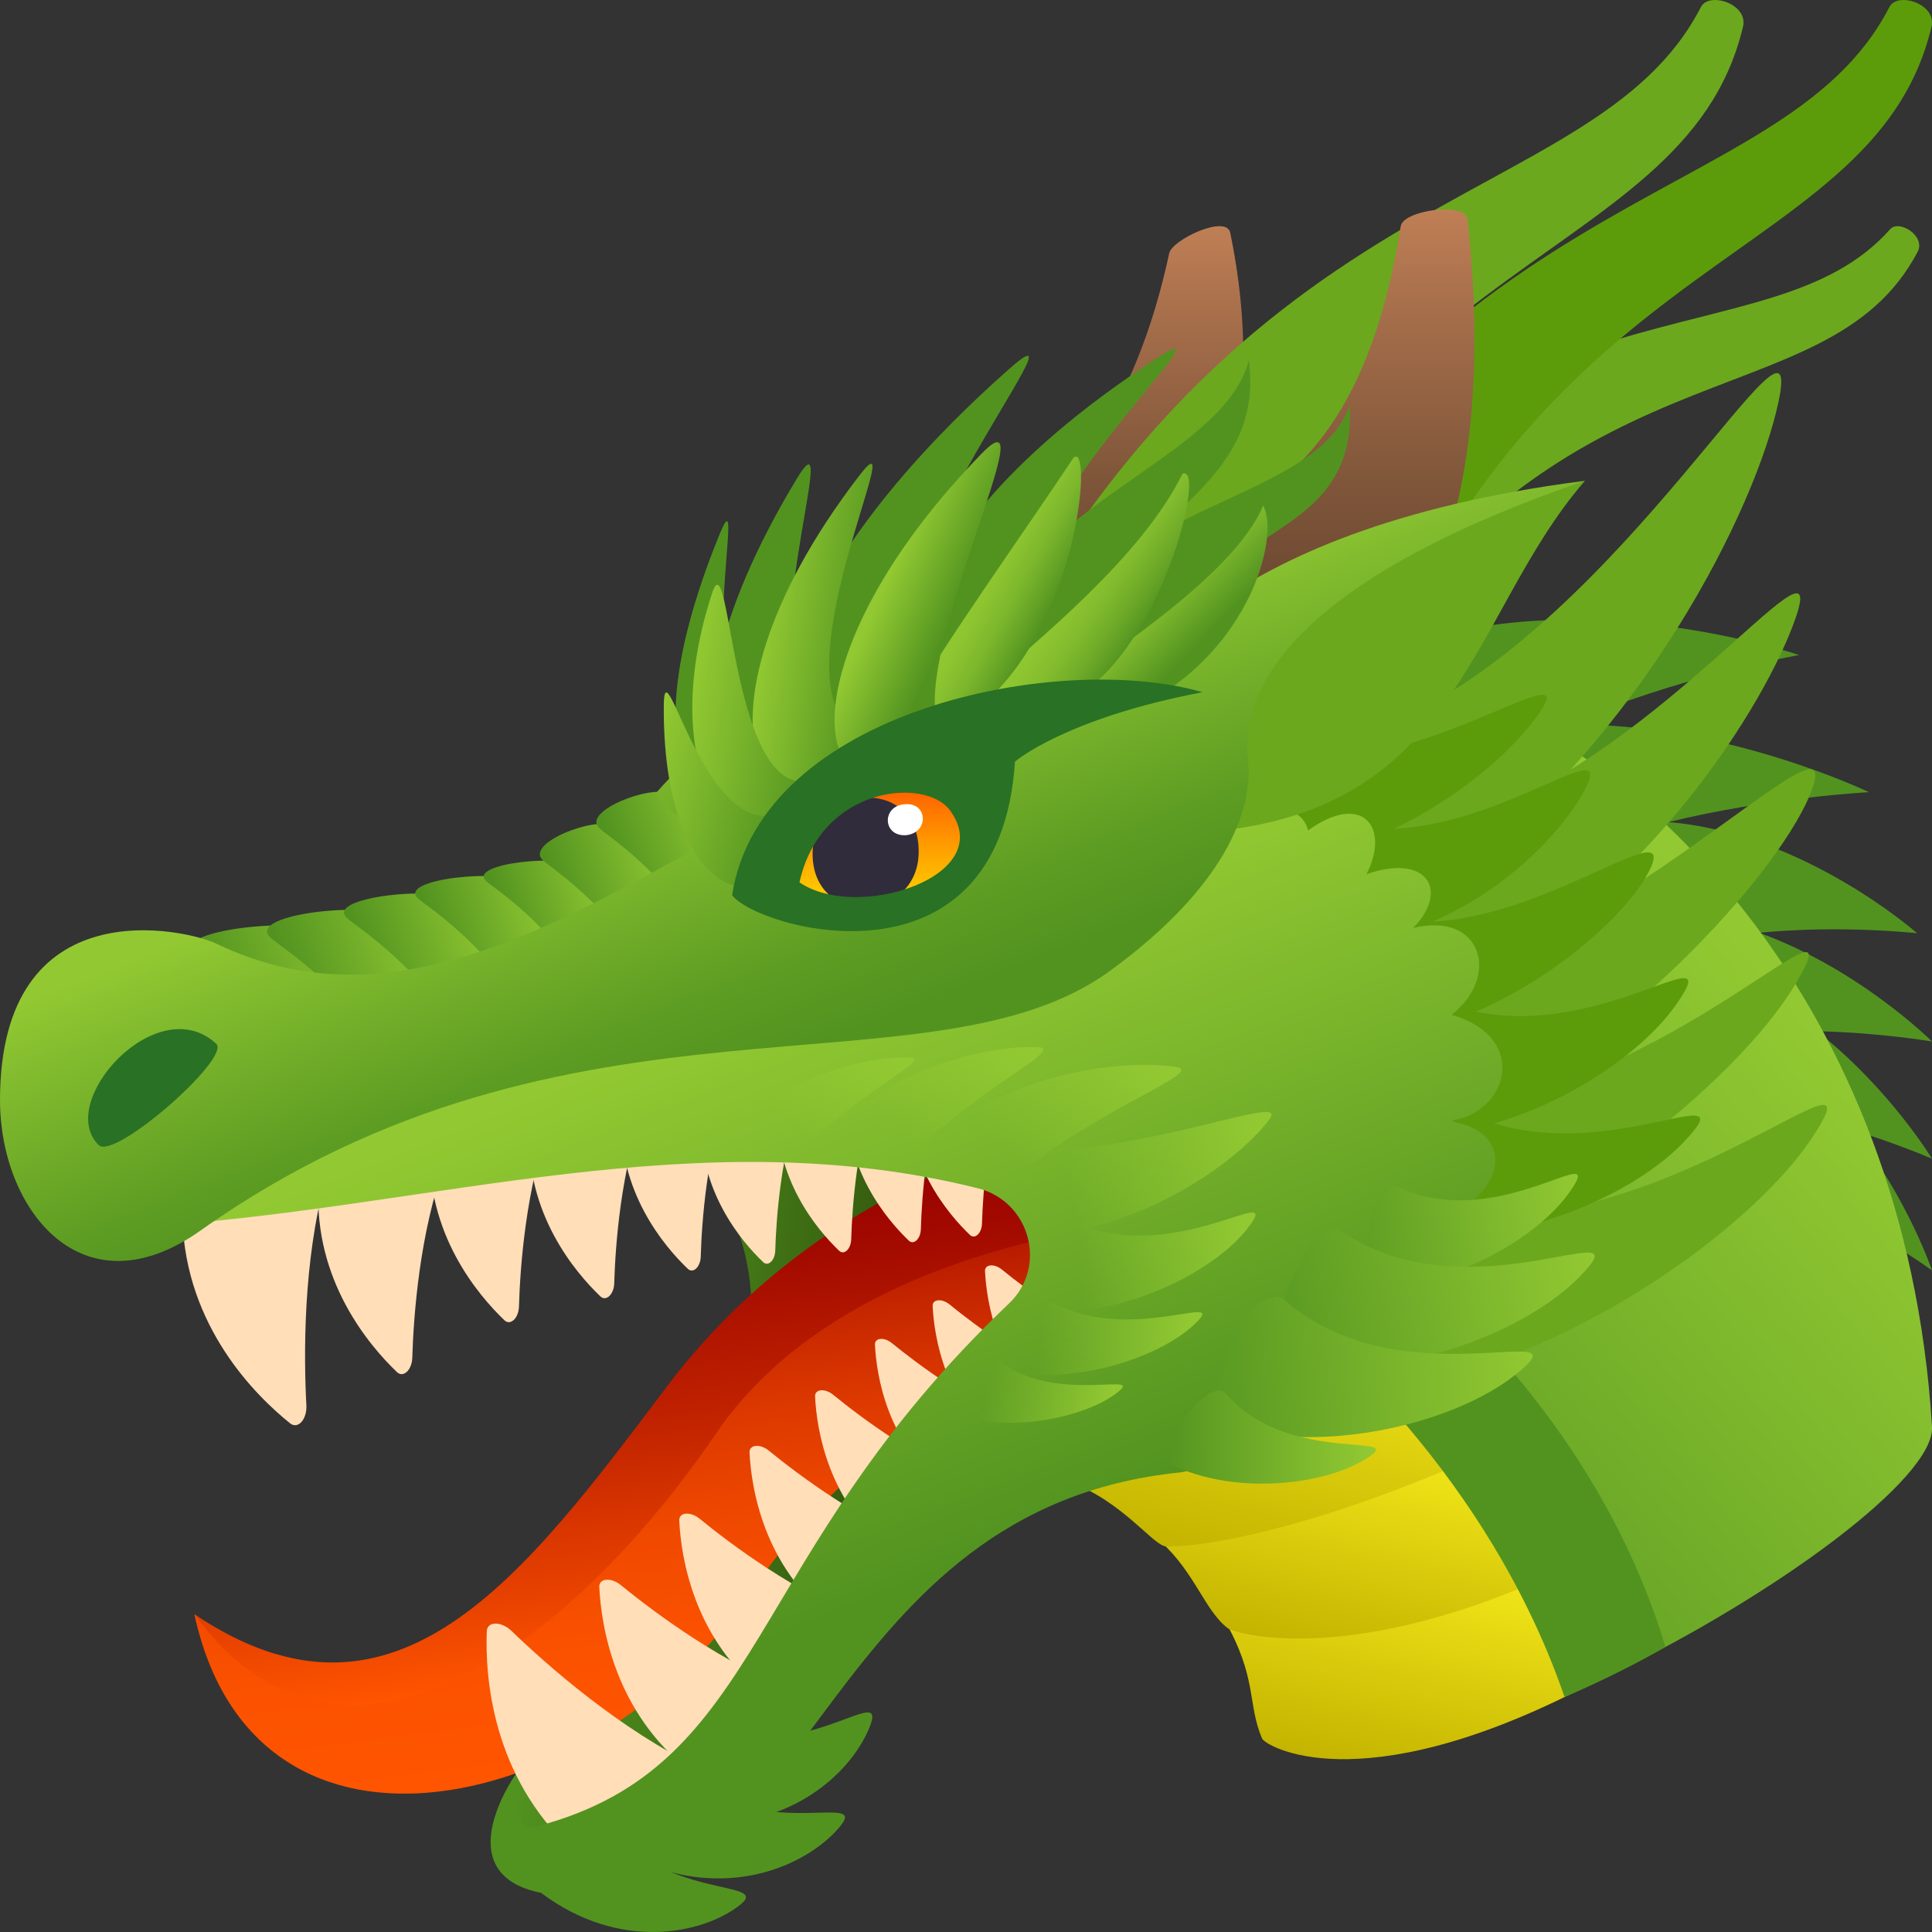 <svg xmlns="http://www.w3.org/2000/svg" viewBox="0 0 64 64"><rect x="0" y="0" width="64" height="64" fill="#333333" stroke="none"/><path d="M62.613 7.594c-4.009 4.523-12.736.902-22.762 13.144-.39.475 2.868 3.718 4.168 2.77 7.495-12.654 16.436-9.343 19.505-15.166.276-.524-.614-1.083-.91-.748z" fill="#6ba81e"/><path d="M60.188 34.16c2.13.048 3.812.342 3.812.342s-2.392-2.396-5.723-3.603c2.74-.266 5.23.016 5.23.016s-3.745-3.314-8.238-3.682c3.34-.82 6.642-.991 6.642-.991s-4.833-2.326-9.99-2.237c3.545-1.573 7.678-2.307 7.678-2.307s-7.102-2.396-12.942-.324c-2.392.849 12.143 17.72 14.23 18.813C62.7 41.137 64 42.084 64 42.084s-.796-2.36-2.573-4.636c1.516.473 2.573.937 2.573.937s-1.403-2.327-3.812-4.225z" fill="#529320"/><linearGradient id="a" x1="84.25" x2="65.414" y1="72.103" y2="92.487" gradientTransform="rotate(7.115 395.043 -157.008)" gradientUnits="userSpaceOnUse"><stop offset="0" stop-color="#92c932"/><stop offset="1" stop-color="#529320"/></linearGradient><path d="M34.776 49.155c2.806-.148 6.292 3.897 6.895 7.156C42.866 62.763 64.21 50.665 64 47.258c-.885-14.348-9.87-22.035-14.703-23.906-15.864-3.168-16.07 25.885-14.52 25.803z" fill="url(#a)"/><linearGradient id="b" x1="137.324" x2="145.227" y1="-435.521" y2="-435.521" gradientTransform="rotate(-76.879 402.767 -130.583)" gradientUnits="userSpaceOnUse"><stop offset="0" stop-color="#c4b400"/><stop offset="1" stop-color="#f5ea1b"/></linearGradient><path d="M41.809 57.594c.1.234 3.167 2.125 10.546-1.64-.08-.815-1.083-4.42-1.82-4.152-7.267 2.646-10.211 1.443-9.98 1.849 1.112 1.946.756 2.781 1.254 3.943z" fill="url(#b)"/><linearGradient id="c" x1="140.825" x2="148.572" y1="-437.849" y2="-437.849" gradientTransform="rotate(-76.879 402.767 -130.583)" gradientUnits="userSpaceOnUse"><stop offset="0" stop-color="#c4b400"/><stop offset="1" stop-color="#f5ea1b"/></linearGradient><path d="M40.676 53.94c.204.154 3.828 1.279 10.475-1.664-.08-.815-2.123-4.701-2.86-4.432-7.267 2.646-10.186 2.915-9.839 3.229 1.13 1.018 1.462 2.289 2.224 2.867z" fill="url(#c)"/><linearGradient id="d" x1="143.043" x2="152.346" y1="-441.252" y2="-441.252" gradientTransform="rotate(-76.879 402.767 -130.583)" gradientUnits="userSpaceOnUse"><stop offset="0" stop-color="#c4b400"/><stop offset="1" stop-color="#f5ea1b"/></linearGradient><path d="M38.559 51.213c.244.077 3.762-.038 10.408-2.98-.08-.816-3.232-5.304-3.97-5.035-7.266 2.646-10.354 5.668-9.9 5.791 1.843.502 2.992 2.078 3.462 2.224z" fill="url(#d)"/><path d="M51.828 56.217s1.7-.71 3.342-1.66c-2.622-8.713-9.858-13.63-9.858-13.63l-2.548 2.524s6.323 4.788 9.064 12.766z" fill="#529320"/><linearGradient id="e" x1="791.109" x2="796.528" y1="-108.733" y2="-108.733" gradientTransform="matrix(-.957 .296 .364 1.065 809.37 -85.423)" gradientUnits="userSpaceOnUse"><stop offset="0" stop-color="#92c932"/><stop offset="1" stop-color="#529320"/></linearGradient><path d="M6.384 31.67c.347.316 3.271 2.166 4.802 5.232 3.844-.801.81-4.61-.251-5.922-.555-.686-5.538-.207-4.551.69z" fill="url(#e)"/><linearGradient id="f" x1="788.951" x2="793.891" y1="-108.803" y2="-108.803" gradientTransform="matrix(-.957 .296 .364 1.065 809.37 -85.423)" gradientUnits="userSpaceOnUse"><stop offset="0" stop-color="#92c932"/><stop offset="1" stop-color="#529320"/></linearGradient><path d="M8.963 31.065c.317.288 2.982 1.974 4.377 4.77 3.504-.732.739-4.204-.229-5.4-.505-.625-5.048-.189-4.148.63z" fill="url(#f)"/><linearGradient id="g" x1="786.898" x2="791.28" y1="-108.957" y2="-108.957" gradientTransform="matrix(-.957 .296 .364 1.065 809.37 -85.423)" gradientUnits="userSpaceOnUse"><stop offset="0" stop-color="#92c932"/><stop offset="1" stop-color="#529320"/></linearGradient><path d="M11.5 30.42c.28.255 2.645 1.751 3.882 4.23 3.109-.648.655-3.728-.203-4.789-.448-.554-4.478-.168-3.68.558z" fill="url(#g)"/><linearGradient id="h" x1="784.867" x2="788.845" y1="-109.092" y2="-109.092" gradientTransform="matrix(-.957 .296 .364 1.065 809.37 -85.423)" gradientUnits="userSpaceOnUse"><stop offset="0" stop-color="#92c932"/><stop offset="1" stop-color="#529320"/></linearGradient><path d="M13.849 29.765c.255.232 2.401 1.59 3.524 3.84 2.822-.588.595-3.384-.184-4.347-.407-.503-4.065-.152-3.34.507z" fill="url(#h)"/><linearGradient id="i" x1="782.872" x2="786.522" y1="-109.144" y2="-109.144" gradientTransform="matrix(-.957 .296 .364 1.065 809.37 -85.423)" gradientUnits="userSpaceOnUse"><stop offset="0" stop-color="#92c932"/><stop offset="1" stop-color="#529320"/></linearGradient><path d="M16.108 29.194c.234.212 2.204 1.458 3.234 3.523 2.589-.54.546-3.105-.169-3.989-.373-.461-3.73-.14-3.064.465z" fill="url(#i)"/><linearGradient id="j" x1="780.64" x2="784.53" y1="-109.317" y2="-109.317" gradientTransform="matrix(-.957 .296 .364 1.065 809.37 -85.423)" gradientUnits="userSpaceOnUse"><stop offset="0" stop-color="#92c932"/><stop offset="1" stop-color="#529320"/></linearGradient><path d="M17.962 28.478c.233.247 2.231 1.46 3.341 3.685 2.789-.582.831-3.853-1.027-4.81-.58-.3-2.843.566-2.314 1.125z" fill="url(#j)"/><linearGradient id="k" x1="778.528" x2="782.418" y1="-109.727" y2="-109.727" gradientTransform="matrix(-.957 .296 .364 1.065 809.37 -85.423)" gradientUnits="userSpaceOnUse"><stop offset="0" stop-color="#92c932"/><stop offset="1" stop-color="#529320"/></linearGradient><path d="M19.834 27.417c.233.247 2.232 1.46 3.342 3.684 2.788-.581.83-3.852-1.027-4.81-.581-.298-2.844.567-2.315 1.126z" fill="url(#k)"/><linearGradient id="l" x1="36.775" x2="36.775" y1="23.291" y2="7.493" gradientUnits="userSpaceOnUse"><stop offset="0" stop-color="#5a3d2a"/><stop offset=".171" stop-color="#64432e"/><stop offset=".46" stop-color="#7e5539"/><stop offset=".828" stop-color="#a9704c"/><stop offset="1" stop-color="#bf7f55"/></linearGradient><path d="M36.346 23.291c3.403-3.43 5.877-8.457 4.407-15.58-.128-.62-1.924.232-2.02.674-1.09 5.068-3.314 8.048-6.369 10.306.594.695 3.13 3.69 3.982 4.6z" fill="url(#l)"/><linearGradient id="m" x1="781.003" x2="779.395" y1="-142.994" y2="-131.948" gradientTransform="matrix(-.936 .358 .433 1.038 813.208 -112.631)" gradientUnits="userSpaceOnUse"><stop offset="0" stop-color="#92c932"/><stop offset=".231" stop-color="#8dc531"/><stop offset=".503" stop-color="#7fb92d"/><stop offset=".796" stop-color="#67a526"/><stop offset="1" stop-color="#529320"/></linearGradient><path d="M24.927 23.322c-1.105.852-2.174 1.794-3.16 2.908-.226.256 1.656 1.346 3.036 3.342.07.102 1.808-.275 4.123-1.293-1.293-1.685-2.587-3.369-3.999-4.957z" fill="url(#m)"/><path d="M21.08 61.603c2.917 1.355 5.557.26 6.69-1.031 1.167-1.33-2.58.593-5.269-1.895-.759-.703-2.413 2.466-1.421 2.926z" fill="#529320"/><path d="M22.816 60.36c3.205.34 5.34-1.548 5.985-3.133.665-1.635-2.244 1.393-5.605-.091-.95-.42-1.469 3.11-.38 3.225zm-5.093 2.185c2.524 2.044 5.315 1.62 6.691.635 1.419-1.017-2.623-.054-4.678-3.15-.58-.876-2.87 1.821-2.013 2.515z" fill="#529320"/><linearGradient id="n" x1="46.502" x2="64.177" y1="93.361" y2="93.361" gradientTransform="rotate(7.115 395.043 -157.008)" gradientUnits="userSpaceOnUse"><stop offset=".005" stop-color="#529320"/><stop offset=".285" stop-color="#457b18"/><stop offset=".874" stop-color="#243c05"/><stop offset="1" stop-color="#1d2e00"/></linearGradient><path d="M20.867 36.331c1.759-.994 10.699.232 16.125 4.242-11.953 9.495-9.552 19.736-18.664 20.734-1.188.13-2-.883-1.268-2.495 1.967-4.328 13.947-15.09 3.807-22.48z" fill="url(#n)"/><linearGradient id="o" x1="-56.027" x2="-53.876" y1="69.387" y2="43.858" gradientTransform="matrix(.918 -.178 .143 .711 67.807 -1.474)" gradientUnits="userSpaceOnUse"><stop offset="0" stop-color="#f50"/><stop offset=".212" stop-color="#fb5200"/><stop offset=".403" stop-color="#f04900"/><stop offset=".588" stop-color="#de3a00"/><stop offset=".767" stop-color="#c42500"/><stop offset=".941" stop-color="#a30a00"/><stop offset="1" stop-color="#960000"/></linearGradient><path d="M39.236 44.648l4.656-7.664c-8.45.384-16.17 3.729-20.899 10-4.739 6.285-11.073 11.85-16.555 6.487 2.022 9.358 13.454 6.582 18.502-.82 4.103-6.015 9.738-8.036 14.296-8.003z" fill="url(#o)"/><linearGradient id="p" x1="-55.662" x2="-53.803" y1="65.061" y2="42.988" gradientTransform="matrix(.918 -.178 .143 .711 67.807 -1.474)" gradientUnits="userSpaceOnUse"><stop offset="0" stop-color="#f50"/><stop offset=".137" stop-color="#ed4600"/><stop offset=".528" stop-color="#be2000"/><stop offset=".829" stop-color="#a10900"/><stop offset="1" stop-color="#960000"/></linearGradient><path d="M41.684 40.223l2.208-3.239c-8.821-1.054-17.05 2.648-21.778 8.918-4.739 6.286-8.992 12.072-15.676 7.569 4.764 6.554 12.243 1.403 17.292-5.999 4.102-6.015 13.396-7.281 17.954-7.249z" fill="url(#p)"/><path d="M23.233 36.966c-.129 2.446 1.325 4.153 2.048 4.844.164.157.39-.057.4-.376.033-1.099.188-3.263.865-5.114.447-1.222-3.242-.707-3.313.646z" fill="#ffdeb8"/><path d="M25.749 36.589c-.129 2.446 1.325 4.153 2.048 4.844.164.157.39-.057.4-.376.033-1.099.188-3.263.865-5.115.447-1.221-3.242-.707-3.313.647z" fill="#ffdeb8"/><path d="M28.055 36.253c-.128 2.446 1.326 4.152 2.049 4.844.164.157.39-.057.4-.376.033-1.1.188-3.263.865-5.115.447-1.221-3.242-.707-3.314.647z" fill="#ffdeb8"/><path d="M30.082 36.065c-.13 2.446 1.325 4.153 2.048 4.844.164.157.39-.057.4-.376.033-1.099.188-3.263.865-5.114.447-1.222-3.242-.707-3.313.646zm-9.495.773c-.138 2.622 1.421 4.452 2.197 5.193.176.168.419-.06.429-.403.035-1.178.2-3.498.927-5.483.479-1.31-3.476-.759-3.553.693z" fill="#ffdeb8"/><path d="M17.541 37.394c-.147 2.803 1.52 4.759 2.347 5.55.188.18.448-.064.459-.43.037-1.26.215-3.739.99-5.86.513-1.4-3.714-.81-3.796.74z" fill="#ffdeb8"/><path d="M14.25 37.919c-.154 2.937 1.592 4.987 2.46 5.817.197.188.47-.069.481-.452.04-1.32.225-3.918 1.038-6.141.537-1.468-3.893-.85-3.979.776z" fill="#ffdeb8"/><path d="M10.553 39.312c-.163 3.101 1.681 5.265 2.598 6.142.208.199.495-.072.507-.477.042-1.393.238-4.137 1.097-6.485.566-1.55-4.112-.896-4.202.82z" fill="#ffdeb8"/><path d="M6.044 40.389c.108 3.56 2.431 5.85 3.567 6.761.258.207.562-.131.538-.595-.085-1.595-.12-4.75.643-7.517.504-1.825-4.807-.618-4.748 1.351zm25.313 8.966c-1.978-1.54-2.323-3.795-2.373-4.811-.012-.23.305-.26.558-.054.872.71 2.648 2.042 4.533 2.764 1.244.477-1.625 2.953-2.718 2.1z" fill="#ffdeb8"/><path d="M33.268 48.076c-1.977-1.54-2.322-3.795-2.373-4.81-.01-.231.306-.261.56-.055.87.71 2.647 2.042 4.532 2.764 1.244.477-1.625 2.953-2.719 2.1z" fill="#ffdeb8"/><path d="M35.002 46.92c-1.977-1.54-2.322-3.795-2.372-4.811-.012-.23.305-.26.558-.054.872.71 2.648 2.041 4.533 2.764 1.244.476-1.624 2.953-2.718 2.1zm-5.458 4.499c-2.12-1.65-2.49-4.069-2.544-5.158-.012-.247.327-.28.599-.058.934.762 2.839 2.19 4.86 2.963 1.333.512-1.742 3.166-2.915 2.253z" fill="#ffdeb8"/><path d="M27.547 53.629c-2.265-1.765-2.66-4.349-2.718-5.512-.013-.264.35-.3.64-.062.998.814 3.034 2.339 5.194 3.166 1.425.546-1.862 3.384-3.116 2.408z" fill="#ffdeb8"/><path d="M25.35 56.149c-2.374-1.849-2.789-4.557-2.849-5.777-.014-.276.367-.313.671-.065 1.046.854 3.18 2.452 5.443 3.32 1.494.572-1.951 3.545-3.265 2.522z" fill="#ffdeb8"/><path d="M22.86 58.673c-2.506-1.953-2.944-4.812-3.008-6.1-.015-.292.387-.33.708-.069 1.105.902 3.358 2.59 5.748 3.505 1.577.604-2.06 3.744-3.447 2.664z" fill="#ffdeb8"/><path d="M18.963 61.296c-2.68-2.466-2.894-5.777-2.838-7.256.013-.336.478-.342.82-.013 1.177 1.134 3.592 3.273 6.242 4.542 1.749.838-2.74 4.09-4.224 2.727z" fill="#ffdeb8"/><path d="M62.589.231c-3.6 7.022-15.81 5.28-24.509 24.018-.337.726 4.835 3.768 6.17 2.147C49.616 7.96 61.996 9.241 63.984.882c.18-.753-1.127-1.17-1.394-.65z" fill="#5c9c0b"/><path d="M56.345.231c-3.6 7.022-15.81 5.28-24.509 24.018-.337.726 4.835 3.768 6.17 2.147C43.371 7.96 55.752 9.241 57.74.882c.179-.753-1.128-1.17-1.394-.65zM46.47 37.808c6.24-1.987 12.323-8.608 13.498-11.507 1.467-3.618-7.008 5.953-13.972 6.33-1.968.106-1.647 5.852.473 5.177z" fill="#6ba81e"/><path d="M48.933 32.401c5.679-2.905 9.565-9.075 10.553-11.94 1.194-3.464-5 5.266-11.522 6.827-1.843.441-.96 6.1.97 5.113zm-1.123 9.175c5.189-1.994 10.067-6.257 11.692-9.02 2.148-3.655-4.34 3.696-11.562 4.085-2.04.11-2.368 5.795-.13 4.935z" fill="#6ba81e"/><path d="M47.51 45.72c5.415-1.334 10.677-5.244 12.524-8.04 2.443-3.698-4.674 3.372-12.043 2.576-2.082-.224-2.819 6.04-.481 5.465zm.575-16.627c6.285-4.656 10.066-12.199 10.829-15.778.921-4.327-5.154 7.277-12.623 10.541-2.11.922-.341 6.82 1.794 5.237z" fill="#6ba81e"/><path d="M45.37 34.305c3.987-.005 8.283-3.536 9.253-5.437 1.213-2.374-4.801 2.807-9.09 1.426-1.212-.39-1.517 4.012-.163 4.01z" fill="#5c9c0b"/><path d="M44.306 31.27c3.984-.176 7.193-3.216 8.192-5.104 1.208-2.282-3.86 2.285-8.205 1.09-1.228-.339-1.34 4.073.013 4.014zm2.537 6.363c3.603-.07 7.295-2.36 8.696-4.375 1.854-2.665-3.272 1.949-7.983-.18-1.33-.6-2.268 4.584-.713 4.554z" fill="#5c9c0b"/><path d="M46.607 40.918c3.578.425 7.555-1.339 9.224-3.143 2.207-2.386-3.513 1.482-7.882-1.27-1.235-.777-2.886 4.23-1.342 4.413zm-4.52-12.28c4.19-.4 7.753-3.303 8.923-5.045 1.415-2.105-4.196 2.27-8.677 1.47-1.267-.225-1.67 3.71-.246 3.575z" fill="#5c9c0b"/><linearGradient id="q" x1="40.696" x2="40.696" y1="24.173" y2="6.94" gradientUnits="userSpaceOnUse"><stop offset="0" stop-color="#5a3d2a"/><stop offset=".171" stop-color="#64432e"/><stop offset=".46" stop-color="#7e5539"/><stop offset=".828" stop-color="#a9704c"/><stop offset="1" stop-color="#bf7f55"/></linearGradient><path d="M43.992 24.173c2.476-2.176 5.759-6.628 4.619-16.913-.065-.578-2.125-.298-2.21.233-1.782 11.195-8.116 9.606-13.853 13.106.121.03 11.056 3.28 11.444 3.574z" fill="url(#q)"/><linearGradient id="r" x1="25.88" x2="33.129" y1="33.029" y2="51.285" gradientUnits="userSpaceOnUse"><stop offset="0" stop-color="#92c932"/><stop offset="1" stop-color="#529320"/></linearGradient><path d="M48.126 37.156l.01-.05c1.8-.28 2.547-2.733-.055-3.491 1.605-1.224 1.057-3.43-1.27-2.876 1.22-1.239.456-2.49-1.546-1.777.8-1.57-.14-2.743-1.934-1.453-.92-4.121-28.757 6.096-38.089 13.094 9.102-.625 17.967-3.543 27.15-1.24 1.73.434 2.32 2.594 1.031 3.818-8.83 8.389-8.037 15.291-15.595 17.308-1.154.308-.768-1.677-.768-1.677s-2.846 4.035 2.152 3.996c7.769-.06 8.168-12.827 19.864-14.03 1.53-.157 5.854-3.796 7.988-8.338 2.433-.214 3.56-2.81 1.062-3.284z" fill="url(#r)"/><path d="M38.793 27.604c.238-1.818-1.573-7.885 13.71-11.677-3.956 4.552-4.147 11.581-13.71 11.677z" fill="#6ba81e"/><linearGradient id="s" x1="36.634" x2="32.73" y1="46.946" y2="45.94" gradientUnits="userSpaceOnUse"><stop offset="0" stop-color="#92c932"/><stop offset="1" stop-color="#92c932" stop-opacity="0"/></linearGradient><path d="M31.987 46.948c1.76.468 3.908-.033 4.901-.728 1.313-.92-1.891.407-3.848-1.183-.553-.45-1.812 1.71-1.053 1.911z" fill="url(#s)"/><linearGradient id="t" x1="17.826" x2="13.101" y1="-2.893" y2="-4.11" gradientTransform="rotate(-7.4 397.265 -145.244)" gradientUnits="userSpaceOnUse"><stop offset="0" stop-color="#92c932"/><stop offset="1" stop-color="#92c932" stop-opacity="0"/></linearGradient><path d="M33.762 45.48c2.192.314 4.681-.587 5.751-1.56 1.416-1.288-2.197.753-4.819-.88-.74-.461-1.878 2.304-.932 2.44z" fill="url(#t)"/><linearGradient id="u" x1="2.503" x2="-2.821" y1="-70.586" y2="-71.957" gradientTransform="rotate(-17.021 396.995 -143.958)" gradientUnits="userSpaceOnUse"><stop offset="0" stop-color="#92c932"/><stop offset="1" stop-color="#92c932" stop-opacity="0"/></linearGradient><path d="M35.227 43.427c2.51-.022 5.099-1.452 6.088-2.72 1.309-1.677-2.293 1.215-5.561-.16-.924-.39-1.611 2.89-.527 2.88z" fill="url(#u)"/><linearGradient id="v" x1="54.764" x2="49.398" y1="-119.557" y2="-120.939" gradientTransform="matrix(1.071 -.469 .439 .902 35.635 171.627)" gradientUnits="userSpaceOnUse"><stop offset="0" stop-color="#92c932"/><stop offset="1" stop-color="#92c932" stop-opacity="0"/></linearGradient><path d="M35.354 40.805c2.893-.44 5.648-2.334 6.7-3.73.64-.85-3.183.809-7.261 1.039-1.139.064-.687 2.88.561 2.691z" fill="url(#v)"/><linearGradient id="w" x1="55.312" x2="50.527" y1="-185.655" y2="-186.887" gradientTransform="matrix(1.08 -.45 -.348 -.941 -86.4 -115.19)" gradientUnits="userSpaceOnUse"><stop offset="0" stop-color="#92c932"/><stop offset="1" stop-color="#92c932" stop-opacity="0"/></linearGradient><path d="M32.01 36.963c2.144-1.438 5.264-1.877 6.948-1.621 1.024.155-2.596 1.377-5.333 3.648-.765.635-2.54-1.407-1.614-2.027z" fill="url(#w)"/><linearGradient id="x" x1="48.854" x2="44.65" y1="-138.562" y2="-139.645" gradientTransform="matrix(1.024 -.566 -.45 -.897 -78.89 -62.489)" gradientUnits="userSpaceOnUse"><stop offset="0" stop-color="#92c932"/><stop offset="1" stop-color="#92c932" stop-opacity="0"/></linearGradient><path d="M28.433 36.733c1.736-1.458 4.444-2.121 5.958-2.044.921.047-2.142 1.445-4.312 3.692-.606.627-2.395-1.02-1.646-1.648z" fill="url(#x)"/><linearGradient id="y" x1="45.572" x2="42.117" y1="-136.989" y2="-137.879" gradientTransform="matrix(1.024 -.566 -.45 -.897 -78.89 -62.489)" gradientUnits="userSpaceOnUse"><stop offset="0" stop-color="#92c932"/><stop offset="1" stop-color="#92c932" stop-opacity="0"/></linearGradient><path d="M25.257 36.71c1.427-1.199 3.651-1.743 4.896-1.68.757.039-1.76 1.187-3.544 3.034-.498.515-1.968-.838-1.352-1.355z" fill="url(#y)"/><linearGradient id="z" x1="77.816" x2="84.041" y1="108.119" y2="116.969" gradientTransform="rotate(13.928 396.691 -150.017)" gradientUnits="userSpaceOnUse"><stop offset="0" stop-color="#92c932"/><stop offset=".246" stop-color="#7fb92d"/><stop offset=".733" stop-color="#5e9d23"/><stop offset="1" stop-color="#529320"/></linearGradient><path d="M52.503 15.927c-12.816 1.639-14.792 7-15.511 7.026-11.345.418-20.207 12.93-29.82 8.309C6.165 30.776 0 29.37 0 36.447c0 3.602 2.71 7.104 6.644 4.315 12.263-8.692 24.17-4.237 30.149-8.616 3.75-2.747 4.727-5.272 4.551-6.947-.114-1.084-.452-5.282 11.159-9.273z" fill="url(#z)"/><path d="M7.162 34.576c.504.464-3.371 3.87-3.892 3.357-1.448-1.419 1.932-5.17 3.892-3.357z" fill="#297124"/><path d="M27.144 23.85c-2.553-1.072.895-10.715-.758-7.978-5.614 9.297-1.51 13.138.758 7.978z" fill="#529320"/><path d="M25.231 23.589c-2.475.04-.394-8.346-1.405-5.864-3.434 8.429.161 10.334 1.405 5.864z" fill="#529320"/><path d="M30.494 22.866c-2.928-2.618 6.037-13.39 2.922-10.632-10.72 9.494-7.912 16.288-2.922 10.632z" fill="#529320"/><path d="M34.417 20.6c-2.165-2.617 6.949-10.705 3.912-8.738-10.315 6.683-8.887 12.903-3.912 8.737zm4.207.79c1.458-4.065 6.319-3.405 6.09-7.957-1.21 3.373-8.492 3.137-10.155 8.559l4.065-.602z" fill="#529320"/><path d="M35.594 21.508c1.114-4.17 6.381-5.046 5.774-9.564-.925 3.461-8.03 4.799-9.234 10.338l3.46-.774z" fill="#529320"/><linearGradient id="A" x1="39.848" x2="41.577" y1="25.936" y2="27.578" gradientTransform="rotate(.81 426.377 -161.899)" gradientUnits="userSpaceOnUse"><stop offset="0" stop-color="#92c932"/><stop offset="1" stop-color="#529320"/></linearGradient><path d="M38.688 22.862c2.974-2.034 3.646-5.286 3.155-6.11-1.913 4.642-17.793 11.399-3.155 6.11z" fill="url(#A)"/><linearGradient id="B" x1="73.513" x2="76.571" y1="79.638" y2="81.05" gradientTransform="rotate(10.091 395.135 -170.021)" gradientUnits="userSpaceOnUse"><stop offset="0" stop-color="#92c932"/><stop offset=".249" stop-color="#8ec631"/><stop offset=".5" stop-color="#82bb2d"/><stop offset=".751" stop-color="#6eaa28"/><stop offset="1" stop-color="#529320"/></linearGradient><path d="M36.036 22.81c2.564-1.883 3.914-7.427 3.137-7.117-2.73 5.543-13.787 11.012-3.137 7.118z" fill="url(#B)"/><linearGradient id="C" x1="77.292" x2="79.769" y1="88.75" y2="89.511" gradientTransform="rotate(11.718 389.686 -166.482)" gradientUnits="userSpaceOnUse"><stop offset="0" stop-color="#92c932"/><stop offset=".224" stop-color="#8cc430"/><stop offset=".523" stop-color="#7bb62c"/><stop offset=".864" stop-color="#5f9e24"/><stop offset="1" stop-color="#529320"/></linearGradient><path d="M32.896 23.017c2.892-2.868 3.28-8.402 2.666-7.854-3.091 4.677-10.797 15.023-2.666 7.854z" fill="url(#C)"/><linearGradient id="D" x1="55.197" x2="58.876" y1="69.92" y2="69.92" gradientTransform="rotate(8.11 389.228 -165.449)" gradientUnits="userSpaceOnUse"><stop offset="0" stop-color="#92c932"/><stop offset="1" stop-color="#529320"/></linearGradient><path d="M28.514 24.342c-3.089-1.419 1.832-11.039-.056-8.577-6.416 8.363-2.628 13.354.056 8.577z" fill="url(#D)"/><linearGradient id="E" x1="56.281" x2="60.847" y1="77.444" y2="77.444" gradientTransform="rotate(9.009 383.64 -161.906)" gradientUnits="userSpaceOnUse"><stop offset="0" stop-color="#92c932"/><stop offset="1" stop-color="#529320"/></linearGradient><path d="M27.055 25.804c-2.87 1.102-2.825-8.108-3.463-6.162-2.167 6.61 1.551 10.37 3.463 6.162z" fill="url(#E)"/><linearGradient id="F" x1="77.915" x2="82.943" y1="109.293" y2="109.293" gradientTransform="rotate(14.234 384.49 -159.041)" gradientUnits="userSpaceOnUse"><stop offset="0" stop-color="#92c932"/><stop offset="1" stop-color="#529320"/></linearGradient><path d="M25.912 26.918c-2.567 1.057-3.907-5.717-3.923-3.549-.055 7.367 4.496 7.216 3.923 3.55z" fill="url(#F)"/><linearGradient id="G" x1="68.077" x2="70.51" y1="80.658" y2="81.252" gradientTransform="rotate(10.263 389.399 -166.048)" gradientUnits="userSpaceOnUse"><stop offset="0" stop-color="#92c932"/><stop offset="1" stop-color="#529320"/></linearGradient><path d="M31.084 24.039c-.899-2.432 3.695-11.347 1.422-9.001-7.362 7.596-5.107 13.493-1.422 9z" fill="url(#G)"/><linearGradient id="H" x1="29.261" x2="29.261" y1="30.233" y2="25.569" gradientUnits="userSpaceOnUse"><stop offset="0" stop-color="#ffd500"/><stop offset=".161" stop-color="#ffc600"/><stop offset=".473" stop-color="#ff9d00"/><stop offset=".901" stop-color="#ff5d00"/><stop offset="1" stop-color="#ff4d00"/></linearGradient><path d="M32.045 26.449c1.244 2.783-2.703 5.152-5.804 2.865 1.097-4.306 5.143-4.344 5.804-2.865z" fill="url(#H)"/><path d="M30.43 28.105c.109 2.396-3.413 2.691-3.51.274-.096-2.412 3.428-2.7 3.51-.274z" fill="#302c3b"/><path d="M29.971 26.642c.77-.075.81.95.04 1.025-.775.049-.813-.97-.04-1.026z" fill="#fff"/><path d="M24.251 29.65c.815 1.117 8.86 3.411 9.371-4.42 0 0 1.64-1.428 6.21-2.3-4.735-1.371-14.626.579-15.58 6.72zm2.233-.42c.698-3.19 4.163-3.499 4.982-2.391 1.615 2.186-3.072 3.702-4.982 2.39z" fill="#297124"/><linearGradient id="I" x1="52.422" x2="43.109" y1="39.714" y2="41.568" gradientUnits="userSpaceOnUse"><stop offset="0" stop-color="#92c932"/><stop offset="1" stop-color="#529320"/></linearGradient><path d="M46.358 39.346c-.939-.427-1.612 3.232-.514 3.214 2.544-.04 5.157-1.65 6.15-3.07 1.316-1.877-2.314 1.37-5.636-.144z" fill="url(#I)"/><linearGradient id="J" x1="52.789" x2="40.635" y1="41.418" y2="43.839" gradientUnits="userSpaceOnUse"><stop offset="0" stop-color="#92c932"/><stop offset="1" stop-color="#529320"/></linearGradient><path d="M43.006 45.187c3.564.525 7.59-1.126 9.31-2.882 2.274-2.324-3.554 1.382-7.843-1.491-1.211-.812-3.006 4.146-1.467 4.373z" fill="url(#J)"/><linearGradient id="K" x1="50.891" x2="38.612" y1="44.681" y2="45.626" gradientUnits="userSpaceOnUse"><stop offset="0" stop-color="#92c932"/><stop offset="1" stop-color="#529320"/></linearGradient><path d="M40.576 47.248c3.469.967 7.673-.166 9.604-1.693 2.553-2.02-3.703.927-7.59-2.461-1.097-.957-3.51 3.737-2.014 4.154z" fill="url(#K)"/><linearGradient id="L" x1="45.443" x2="38.222" y1="47.538" y2="47.653" gradientUnits="userSpaceOnUse"><stop offset="0" stop-color="#92c932"/><stop offset=".976" stop-color="#529320"/></linearGradient><path d="M40.62 46.178c-.602-.695-2.533 2.034-1.633 2.426 2.087.91 4.821.568 6.167-.22 1.78-1.04-2.402.257-4.534-2.206z" fill="url(#L)"/></svg>